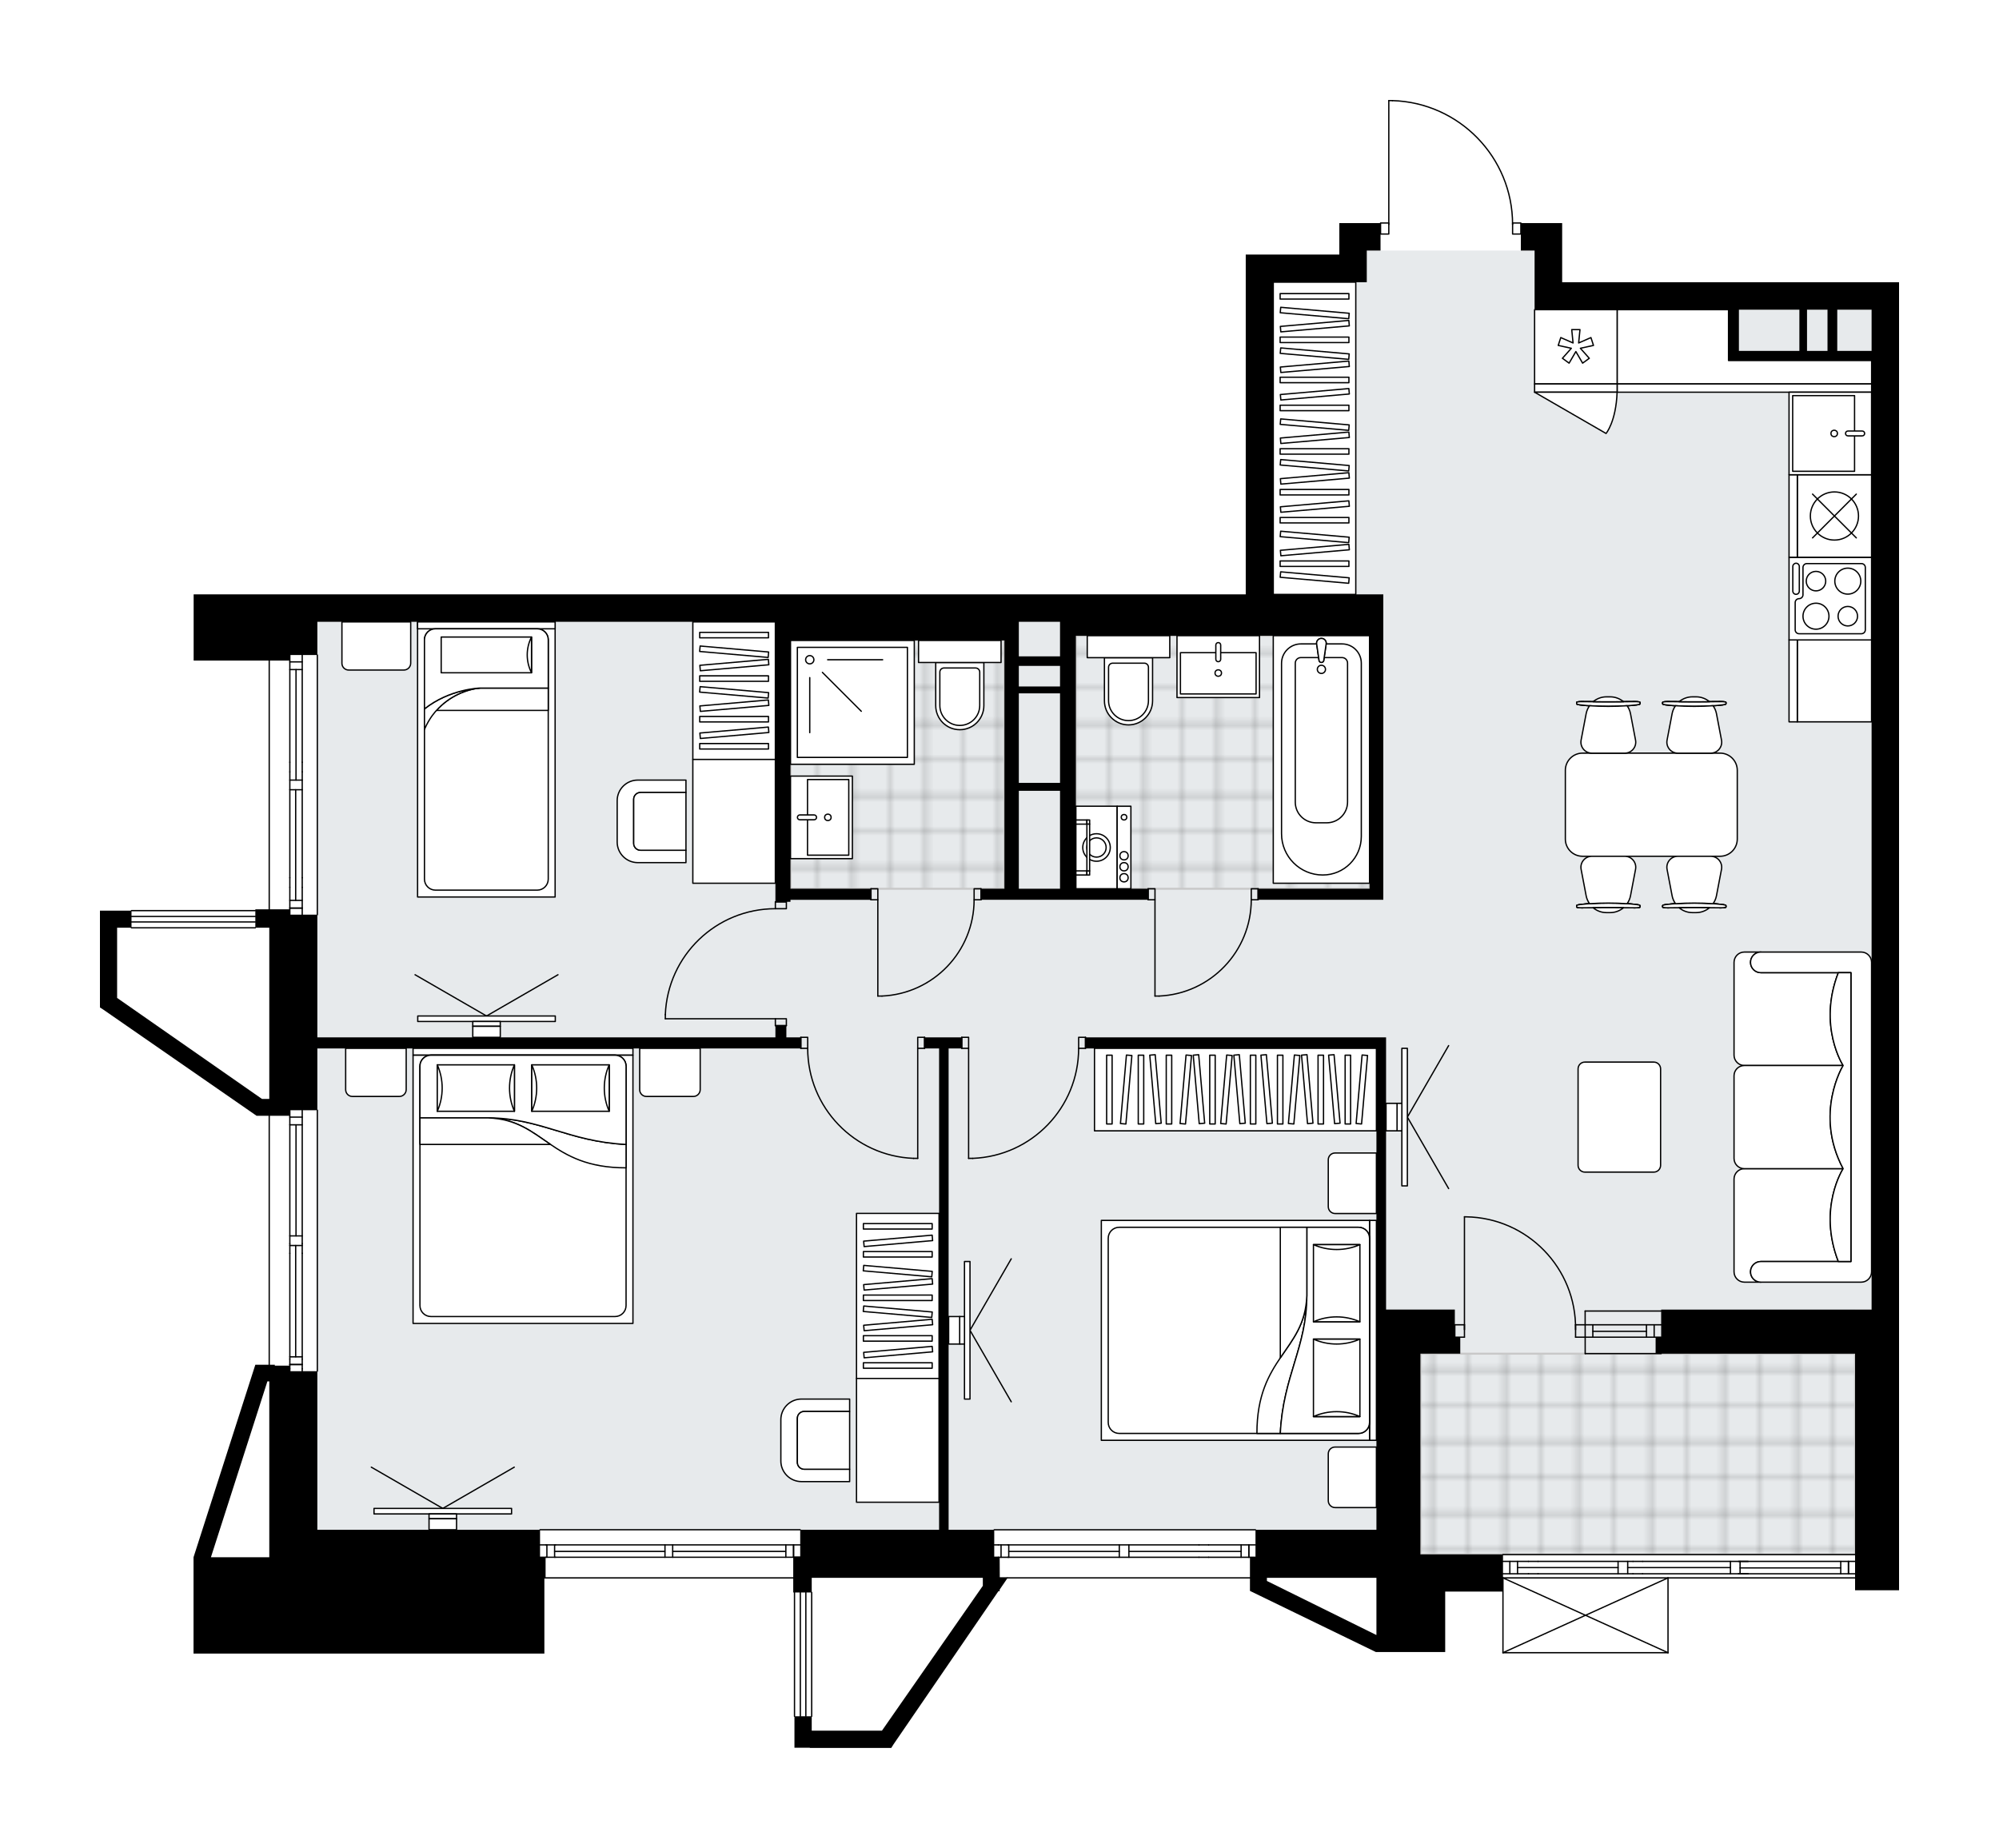<svg xmlns="http://www.w3.org/2000/svg" xmlns:xlink="http://www.w3.org/1999/xlink" height="1848.72px" id="Layer_1" style="enable-background:new 0 0 2000 1848.72;" version="1.1" viewBox="0 0 2000 1848.72" width="2000px" x="0px" y="0px" xml:space="preserve">
<style type="text/css">
	.st0{fill:none;}
	.st1{opacity:0.25;fill:none;stroke:#010101;stroke-width:0.4;stroke-miterlimit:10;}
	.st2{fill:#FFFFFF;}
	.st3{fill:#E7EAEC;}
	.st4{fill:url(#SVGID_1_);stroke:#C8C8C8;stroke-width:2;stroke-linecap:round;stroke-linejoin:round;stroke-miterlimit:10;}
	
		.st5{fill:url(#SVGID_00000047780907022612998910000003101948091966391983_);stroke:#C8C8C8;stroke-width:2;stroke-linecap:round;stroke-linejoin:round;stroke-miterlimit:10;}
	
		.st6{fill:url(#SVGID_00000031172284235568194790000004445604889214311844_);stroke:#C8C8C8;stroke-width:2;stroke-linecap:round;stroke-linejoin:round;stroke-miterlimit:10;}
	.st7{fill:none;stroke:#000000;stroke-width:1.3;stroke-linecap:round;stroke-linejoin:round;stroke-miterlimit:10;}
	.st8{fill:#FFFFFF;stroke:#000000;stroke-width:1.3;stroke-linecap:round;stroke-linejoin:round;stroke-miterlimit:10;}
	.st9{fill:none;stroke:#000000;stroke-width:1.3;stroke-linecap:round;stroke-linejoin:round;}
	.st10{fill:none;stroke:#000000;stroke-width:1.3;stroke-linecap:round;stroke-linejoin:round;stroke-dasharray:10.181,10.181;}
	.st11{fill:none;stroke:#000000;stroke-width:1.3;stroke-linecap:round;stroke-linejoin:round;stroke-dasharray:9.922,9.922;}
	.st12{fill:none;stroke:#000000;stroke-width:1.3;stroke-linecap:round;stroke-linejoin:round;stroke-dasharray:9.975,9.975;}
	.st13{font-family: 'Arial-BoldMT','Arial'; font-weight:bold;}
	.st14{font-size:72.125px;}
	.st15{font-size:61.029px;}
	.st16{font-family: 'ArialMT','Arial';}
	.st17{font-size:40px;}
</style>
<pattern height="14.57" id="New_Pattern_Swatch_2" patternUnits="userSpaceOnUse" style="overflow:visible;" viewBox="7.49 -22.06 14.57 14.57" width="14.57" x="1070.61" y="2047.97">
	<g>
		<rect class="st0" height="14.57" width="14.57" x="7.49" y="-22.06" />
		<g>
			<rect class="st1" height="7.29" width="7.29" x="14.77" y="-7.49" />
		</g>
		<g>
			<rect class="st1" height="7.29" width="7.29" x="0.2" y="-7.49" />
		</g>
		<g>
			<rect class="st1" height="7.29" width="7.29" x="22.06" y="-14.77" />
		</g>
		<g>
			<rect class="st1" height="7.29" width="7.29" x="7.49" y="-14.77" />
			<rect class="st1" height="7.29" width="7.29" x="14.77" y="-22.06" />
		</g>
		<g>
			<rect class="st1" height="7.29" width="7.29" x="0.2" y="-22.06" />
		</g>
		<g>
			<rect class="st1" height="7.29" width="7.29" x="22.06" y="-29.35" />
		</g>
		<g>
			<rect class="st1" height="7.29" width="7.29" x="7.49" y="-29.35" />
		</g>
	</g>
</pattern>
<path class="st2" d="M1900,282.35v27.48v154.02v154.24v83.99  v16.4v330.42v481.55v27.48v33.02h-43.99v-11.71c0,0-0.01,0-0.01,0h-186.5v74.18c0,0,0,0.01,0,0.01c0,0.04-0.01,0.07-0.02,0.11  c-0.01,0.05-0.01,0.1-0.03,0.15c0,0,0,0,0,0.01c0,0.01-0.01,0.01-0.01,0.01c-0.05,0.09-0.12,0.17-0.2,0.23  c-0.02,0.02-0.04,0.03-0.07,0.05c-0.09,0.05-0.19,0.09-0.31,0.09c0,0,0,0-0.01,0c0,0,0,0,0,0h-165.13c0,0,0,0,0,0c0,0,0,0-0.01,0  c-0.11,0-0.21-0.04-0.31-0.09c-0.02-0.01-0.04-0.03-0.07-0.05c-0.08-0.06-0.16-0.14-0.2-0.23c0-0.01-0.01-0.01-0.01-0.01  c0,0,0,0,0-0.01c-0.02-0.05-0.02-0.1-0.03-0.15c-0.01-0.04-0.02-0.07-0.02-0.11c0,0,0-0.01,0-0.01v-61.14h-57.14v60.5h-65.82h-2.99  h-0.55l-125.98-61.16v-12.38H1007.7l-7.53,11.05v1.55h-1.22l-105.04,153.35l-2.22,3.55h-10.86h-70.58v-0.22h-15.4v-30.83  c-0.33-0.03-0.6-0.3-0.6-0.64v-123.85c0-0.01,0-0.01,0-0.02h-0.62v-13.92H544.65v75.09H193.63v-75.79v-1.11v-11.52v-7.31v-0.66  l61.83-192.58h0.11h13.14v-249.09h-12.03L103.43,1010.1l-3.43-2.22v-0.22v-10.86v-70.47v-15.29h30.92c0-0.01-0.01-0.02-0.01-0.04  c0-0.36,0.29-0.65,0.65-0.65h123.85c0.02,0,0.03,0.01,0.05,0.01v-0.65h13.25V660.85h-74.97v-66.26h78.67h4.1h13.52h27.48h220.17  h238.12h235.57h7.98h41.22h81.22h104.6V254.65h27.59H1340v-31.47h27.48h13.11v-0.07c0-0.36,0.29-0.65,0.65-0.65h7.61V100.65  c0-0.36,0.29-0.65,0.65-0.65h3.61c0,0,0.01,0,0.01,0c0,0,0.01,0,0.01,0c32.56,0.96,62.99,14.37,85.68,37.74  c22.22,22.88,34.65,52.9,35.17,84.72h7.63c0.36,0,0.65,0.29,0.65,0.65v0.07h13.09h27.59v59.17H1900z" id="background" />
<g id="floor">
	<polygon class="st3" points="317.51,1530.41 1421.15,1530.41 1421.15,1555.19 1856,1555.19 1856,1310.23 1872.57,1310.23    1872.57,309.82 1535.43,309.82 1535.43,250.64 1367.54,250.64 1367.54,282.29 1273.96,282.29 1273.96,622.19 317.57,622.19    317.57,1177.39 317.51,1177.39  " />
	
		<pattern id="SVGID_1_" patternTransform="matrix(4.866 0 0 -4.788 34182.922 -46926.777)" xlink:href="#New_Pattern_Swatch_2">
	</pattern>
	<polygon class="st4" points="1076.12,635.95 1370.23,635.95 1370.23,889.16 1076.12,889.16 1076.12,799.16 1076.12,799.16  " />
	
		<pattern id="SVGID_00000091725959677950510450000014738062605082778500_" patternTransform="matrix(4.866 0 0 -4.788 34182.922 -46926.777)" xlink:href="#New_Pattern_Swatch_2">
	</pattern>
	
		<polygon points="   1004.87,889.16 1004.87,889.16 952.42,889.16 790.89,889.16 790.89,640.58 1004.87,640.58 1004.87,722.65 1004.87,722.65  " style="fill:url(#SVGID_00000091725959677950510450000014738062605082778500_);stroke:#C8C8C8;stroke-width:2;stroke-linecap:round;stroke-linejoin:round;stroke-miterlimit:10;" />
	
		<pattern id="SVGID_00000072245828607071127490000006336402630771475370_" patternTransform="matrix(-4.866 0 0 -4.788 -51676.965 -46926.777)" xlink:href="#New_Pattern_Swatch_2">
	</pattern>
	
		<polygon points="   1855.99,1354.27 1421.15,1354.27 1421.15,1555.19 1855.99,1555.19  " style="fill:url(#SVGID_00000072245828607071127490000006336402630771475370_);stroke:#C8C8C8;stroke-width:2;stroke-linecap:round;stroke-linejoin:round;stroke-miterlimit:10;" />
	<line class="st7" x1="1256.08" x2="994.68" y1="1578.57" y2="1578.57" />
	<line class="st7" x1="1249.44" x2="1249.44" y1="1557.95" y2="1545.56" />
	<line class="st7" x1="1001.56" x2="1001.56" y1="1557.95" y2="1545.56" />
	<line class="st7" x1="1129.47" x2="1241.73" y1="1552.1" y2="1552.1" />
	<line class="st7" x1="1009.27" x2="1119.84" y1="1552.1" y2="1552.1" />
	<line class="st7" x1="1009.27" x2="1009.27" y1="1545.56" y2="1557.95" />
	<line class="st7" x1="1249.44" x2="1249.44" y1="1557.95" y2="1545.56" />
	<line class="st7" x1="1241.73" x2="1241.73" y1="1545.56" y2="1557.95" />
	<line class="st7" x1="1119.84" x2="1119.84" y1="1557.95" y2="1545.56" />
	<line class="st7" x1="1199.59" x2="1209.23" y1="1545.56" y2="1545.56" />
	<line class="st7" x1="1129.47" x2="1129.47" y1="1545.56" y2="1557.95" />
	<line class="st7" x1="1209.23" x2="1199.59" y1="1557.95" y2="1557.95" />
	<line class="st7" x1="994.68" x2="1256.08" y1="1530.44" y2="1530.44" />
	<line class="st7" x1="998.81" x2="1008.45" y1="1545.56" y2="1545.56" />
	<line class="st7" x1="1008.45" x2="998.81" y1="1557.95" y2="1557.95" />
	<line class="st7" x1="998.81" x2="994.68" y1="1557.95" y2="1557.95" />
	<line class="st7" x1="1008.45" x2="1199.59" y1="1557.95" y2="1557.95" />
	<line class="st7" x1="1209.23" x2="1256.08" y1="1557.95" y2="1557.95" />
	<line class="st7" x1="998.81" x2="994.68" y1="1545.56" y2="1545.56" />
	<line class="st7" x1="1008.45" x2="1199.59" y1="1545.56" y2="1545.56" />
	<line class="st7" x1="1209.23" x2="1256.08" y1="1545.56" y2="1545.56" />
	<line class="st7" x1="446.65" x2="797.83" y1="1578.58" y2="1578.58" />
	<line class="st7" x1="540.29" x2="546.22" y1="1545.55" y2="1545.55" />
	<line class="st7" x1="555.85" x2="800.59" y1="1545.55" y2="1545.55" />
	<line class="st7" x1="793.95" x2="793.95" y1="1557.93" y2="1545.55" />
	<line class="st7" x1="547.17" x2="547.17" y1="1557.93" y2="1545.55" />
	<line class="st7" x1="540.29" x2="546.22" y1="1557.93" y2="1557.93" />
	<line class="st7" x1="555.85" x2="800.59" y1="1557.93" y2="1557.93" />
	<line class="st7" x1="554.88" x2="665.18" y1="1552.08" y2="1552.08" />
	<line class="st7" x1="554.88" x2="554.88" y1="1545.55" y2="1557.93" />
	<line class="st7" x1="793.95" x2="793.95" y1="1557.93" y2="1545.55" />
	<line class="st7" x1="786.25" x2="786.25" y1="1545.55" y2="1557.93" />
	<line class="st7" x1="673.02" x2="673.02" y1="1557.93" y2="1545.55" />
	<line class="st7" x1="665.31" x2="665.31" y1="1545.55" y2="1557.93" />
	<line class="st7" x1="546.22" x2="555.85" y1="1545.55" y2="1545.55" />
	<line class="st7" x1="555.85" x2="546.22" y1="1557.93" y2="1557.93" />
	<line class="st7" x1="540.29" x2="800.59" y1="1530.41" y2="1530.41" />
	<line class="st7" x1="1585.93" x2="1661.96" y1="1325.37" y2="1325.37" />
	<line class="st7" x1="1585.93" x2="1661.96" y1="1337.75" y2="1337.75" />
	<line class="st7" x1="1593.63" x2="1647.28" y1="1331.9" y2="1331.9" />
	<line class="st7" x1="1654.99" x2="1654.99" y1="1325.37" y2="1337.75" />
	<line class="st7" x1="1593.63" x2="1593.63" y1="1325.37" y2="1337.75" />
	<line class="st7" x1="1585.93" x2="1661.96" y1="1311.61" y2="1311.61" />
	<line class="st7" x1="1662.02" x2="1585.98" y1="1354.2" y2="1354.2" />
	<line class="st7" x1="1647.28" x2="1647.28" y1="1325.36" y2="1337.75" />
	<line class="st7" x1="1585.93" x2="1585.98" y1="1311.61" y2="1354.2" />
	<line class="st7" x1="1856" x2="1503.71" y1="1578.58" y2="1578.58" />
	<line class="st7" x1="1849.37" x2="1849.37" y1="1574.45" y2="1562.06" />
	<line class="st7" x1="1510.59" x2="1510.59" y1="1574.45" y2="1562.06" />
	<line class="st7" x1="1740.95" x2="1841.66" y1="1568.6" y2="1568.6" />
	<line class="st7" x1="1518.3" x2="1518.3" y1="1562.06" y2="1574.45" />
	<line class="st7" x1="1849.37" x2="1849.37" y1="1574.45" y2="1562.06" />
	<line class="st7" x1="1841.66" x2="1841.66" y1="1562.06" y2="1574.45" />
	<line class="st7" x1="1618.89" x2="1618.89" y1="1574.45" y2="1562.06" />
	<line class="st7" x1="1633.76" x2="1643.39" y1="1562.06" y2="1562.06" />
	<line class="st7" x1="1628.52" x2="1628.52" y1="1562.06" y2="1574.45" />
	<line class="st7" x1="1643.39" x2="1633.76" y1="1574.45" y2="1574.45" />
	<line class="st7" x1="1503.71" x2="1856" y1="1555.19" y2="1555.19" />
	<line class="st7" x1="1529.17" x2="1538.8" y1="1562.06" y2="1562.06" />
	<line class="st7" x1="1538.8" x2="1529.17" y1="1574.45" y2="1574.45" />
	<line class="st7" x1="1518.3" x2="1618.89" y1="1568.25" y2="1568.25" />
	<line class="st7" x1="1529.17" x2="1503.71" y1="1574.45" y2="1574.45" />
	<line class="st7" x1="1538.8" x2="1633.76" y1="1574.45" y2="1574.45" />
	<line class="st7" x1="1643.39" x2="1856" y1="1574.45" y2="1574.45" />
	<line class="st7" x1="1529.17" x2="1503.71" y1="1562.06" y2="1562.06" />
	<line class="st7" x1="1538.8" x2="1633.76" y1="1562.06" y2="1562.06" />
	<line class="st7" x1="1643.39" x2="1856" y1="1562.06" y2="1562.06" />
	<line class="st7" x1="1731.31" x2="1731.31" y1="1574.45" y2="1562.06" />
	<line class="st7" x1="1739.37" x2="1749" y1="1562.06" y2="1562.06" />
	<line class="st7" x1="1740.95" x2="1740.95" y1="1562.06" y2="1574.45" />
	<line class="st7" x1="1749" x2="1739.37" y1="1574.45" y2="1574.45" />
	<line class="st7" x1="1731.31" x2="1628.52" y1="1568.25" y2="1568.25" />
	<line class="st7" x1="269.36" x2="269.36" y1="915.11" y2="655.29" />
	<line class="st7" x1="289.98" x2="302.37" y1="908.48" y2="908.48" />
	<line class="st7" x1="289.98" x2="302.37" y1="662.17" y2="662.17" />
	<line class="st7" x1="295.83" x2="295.83" y1="790.08" y2="900.77" />
	<line class="st7" x1="302.37" x2="289.98" y1="669.87" y2="669.87" />
	<line class="st7" x1="289.98" x2="302.37" y1="908.48" y2="908.48" />
	<line class="st7" x1="302.37" x2="289.98" y1="900.77" y2="900.77" />
	<line class="st7" x1="289.98" x2="302.37" y1="780.44" y2="780.44" />
	<line class="st7" x1="302.37" x2="302.37" y1="878.14" y2="887.77" />
	<line class="st7" x1="302.37" x2="289.98" y1="790.08" y2="790.08" />
	<line class="st7" x1="289.98" x2="289.98" y1="887.77" y2="878.14" />
	<line class="st7" x1="317.49" x2="317.49" y1="655.29" y2="915.11" />
	<line class="st7" x1="302.37" x2="302.37" y1="762.54" y2="772.18" />
	<line class="st7" x1="289.98" x2="289.98" y1="772.18" y2="762.54" />
	<line class="st7" x1="296.17" x2="296.17" y1="669.87" y2="780.44" />
	<line class="st7" x1="289.98" x2="289.98" y1="762.54" y2="655.29" />
	<line class="st7" x1="289.98" x2="289.98" y1="772.18" y2="878.14" />
	<line class="st7" x1="289.98" x2="289.98" y1="887.77" y2="915.11" />
	<line class="st7" x1="302.37" x2="302.37" y1="762.54" y2="655.29" />
	<line class="st7" x1="302.37" x2="302.37" y1="772.18" y2="878.14" />
	<line class="st7" x1="302.37" x2="302.37" y1="887.77" y2="915.11" />
	<line class="st7" x1="269.36" x2="269.36" y1="1371.76" y2="1110.71" />
	<line class="st7" x1="289.98" x2="302.37" y1="1365.12" y2="1365.12" />
	<line class="st7" x1="289.98" x2="302.37" y1="1117.59" y2="1117.59" />
	<line class="st7" x1="295.83" x2="295.83" y1="1246.05" y2="1357.42" />
	<line class="st7" x1="302.37" x2="289.98" y1="1125.3" y2="1125.3" />
	<line class="st7" x1="289.98" x2="302.37" y1="1365.12" y2="1365.12" />
	<line class="st7" x1="302.37" x2="289.98" y1="1357.42" y2="1357.42" />
	<line class="st7" x1="289.98" x2="302.37" y1="1236.42" y2="1236.42" />
	<line class="st7" x1="302.37" x2="302.37" y1="1359.77" y2="1369.41" />
	<line class="st7" x1="302.37" x2="289.98" y1="1246.05" y2="1246.05" />
	<line class="st7" x1="289.98" x2="289.98" y1="1369.41" y2="1359.77" />
	<line class="st7" x1="317.49" x2="317.49" y1="1110.71" y2="1371.76" />
	<line class="st7" x1="302.37" x2="302.37" y1="1244.18" y2="1253.81" />
	<line class="st7" x1="289.98" x2="289.98" y1="1253.81" y2="1244.18" />
	<line class="st7" x1="296.17" x2="296.17" y1="1125.43" y2="1236.42" />
	<line class="st7" x1="289.98" x2="289.98" y1="1244.18" y2="1110.71" />
	<line class="st7" x1="289.98" x2="289.98" y1="1253.81" y2="1359.77" />
	<line class="st7" x1="289.98" x2="289.98" y1="1369.41" y2="1371.76" />
	<line class="st7" x1="302.37" x2="302.37" y1="1244.18" y2="1110.71" />
	<line class="st7" x1="302.37" x2="302.37" y1="1253.81" y2="1359.77" />
	<line class="st7" x1="302.37" x2="302.37" y1="1369.41" y2="1371.76" />
	<line class="st7" x1="794.9" x2="794.9" y1="1593.17" y2="1717.02" />
	<line class="st7" x1="800.74" x2="800.74" y1="1593.17" y2="1717.02" />
	<line class="st7" x1="806.25" x2="806.25" y1="1593.17" y2="1717.02" />
	<line class="st7" x1="812.09" x2="812.09" y1="1593.17" y2="1717.02" />
	<line class="st7" x1="255.41" x2="131.56" y1="911.01" y2="911.01" />
	<line class="st7" x1="255.41" x2="131.56" y1="916.85" y2="916.85" />
	<line class="st7" x1="255.41" x2="131.56" y1="922.36" y2="922.36" />
	<line class="st7" x1="255.41" x2="131.56" y1="928.2" y2="928.2" />
	<line class="st7" x1="673.16" x2="785.86" y1="1552.08" y2="1552.08" />
	<rect class="st7" height="11.01" width="8.26" x="1513.35" y="223.11" />
	<rect class="st7" height="11.01" width="8.26" x="1381.24" y="223.11" />
	<path class="st7" d="M1393.1,100.65c66.97,1.98,120.24,56.85,120.24,123.85" />
	<line class="st7" x1="1389.5" x2="1389.5" y1="224.5" y2="100.65" />
	<line class="st7" x1="1389.5" x2="1393.1" y1="100.65" y2="100.65" />
	<rect class="st7" height="11.01" width="6.88" x="962.22" y="1037.76" />
	<rect class="st7" height="11.01" width="6.88" x="1079.18" y="1037.76" />
	<line class="st7" x1="962.22" x2="962.22" y1="1048.77" y2="1037.76" />
	<line class="st7" x1="1086.06" x2="1086.06" y1="1048.77" y2="1037.76" />
	<line class="st7" x1="969.1" x2="969.1" y1="1048.77" y2="1158.86" />
	<line class="st7" x1="973.22" x2="969.1" y1="1158.86" y2="1158.86" />
	<path class="st7" d="M1079.18,1048.77c-0.03,59.19-46.81,107.8-105.96,110.09" />
	<rect class="st7" height="11.01" width="6.88" x="918.18" y="1037.76" />
	<rect class="st7" height="11.01" width="6.88" x="801.21" y="1037.76" />
	<line class="st7" x1="925.06" x2="925.06" y1="1048.77" y2="1037.76" />
	<line class="st7" x1="801.21" x2="801.21" y1="1048.77" y2="1037.76" />
	<line class="st7" x1="918.18" x2="918.18" y1="1048.77" y2="1158.86" />
	<line class="st7" x1="914.05" x2="918.18" y1="1158.86" y2="1158.86" />
	<path class="st7" d="M914.05,1158.86c-59.15-2.29-105.93-50.89-105.96-110.09" />
	<rect class="st7" height="6.88" width="11.01" x="775.75" y="1019.19" />
	<rect class="st7" height="6.88" width="11.01" x="775.75" y="902.22" />
	<line class="st7" x1="775.75" x2="786.76" y1="1026.07" y2="1026.07" />
	<line class="st7" x1="775.75" x2="786.76" y1="902.22" y2="902.22" />
	<line class="st7" x1="775.75" x2="665.67" y1="1019.19" y2="1019.19" />
	<line class="st7" x1="665.67" x2="665.67" y1="1015.06" y2="1019.19" />
	<path class="st7" d="M665.67,1015.06c2.29-59.15,50.89-105.93,110.09-105.96" />
	<rect class="st7" height="11.01" width="6.88" x="1251.89" y="889.15" />
	<rect class="st7" height="11.01" width="6.88" x="1148.68" y="889.15" />
	<line class="st7" x1="1258.77" x2="1258.77" y1="900.15" y2="889.15" />
	<line class="st7" x1="1148.68" x2="1148.68" y1="900.15" y2="889.15" />
	<line class="st7" x1="1155.56" x2="1155.56" y1="900.15" y2="996.48" />
	<path class="st7" d="M1159.69,996.48c51.55-2.29,92.16-44.73,92.2-96.33" />
	<line class="st7" x1="1155.56" x2="1159.69" y1="996.48" y2="996.48" />
	<rect class="st7" height="11.01" width="6.88" x="974.6" y="889.15" />
	<rect class="st7" height="11.01" width="6.88" x="871.39" y="889.15" />
	<line class="st7" x1="981.48" x2="981.48" y1="900.15" y2="889.15" />
	<line class="st7" x1="871.39" x2="871.39" y1="900.15" y2="889.15" />
	<line class="st7" x1="878.27" x2="878.27" y1="900.15" y2="996.48" />
	<path class="st7" d="M882.4,996.48c51.54-2.29,92.16-44.73,92.2-96.33" />
	<line class="st7" x1="878.27" x2="882.4" y1="996.48" y2="996.48" />
	<path class="st7" d="M1576.35,1330.2c0.92-61.4-48.11-111.92-109.52-112.84c-0.55-0.01-1.1-0.01-1.65-0.01" />
	<line class="st7" x1="1465.18" x2="1465.18" y1="1330.2" y2="1217.35" />
	<line class="st7" x1="1586" x2="1576.36" y1="1325.37" y2="1325.37" />
	<line class="st7" x1="1576.36" x2="1576.36" y1="1325.37" y2="1337.75" />
	<line class="st7" x1="1576.36" x2="1586" y1="1337.75" y2="1337.75" />
	<line class="st7" x1="1455.55" x2="1465.18" y1="1337.75" y2="1337.75" />
	<line class="st7" x1="1465.18" x2="1465.18" y1="1337.75" y2="1325.37" />
	<line class="st7" x1="1465.18" x2="1455.55" y1="1325.37" y2="1325.37" />
	<line class="st7" x1="1455.55" x2="1455.55" y1="1337.75" y2="1325.37" />
	<line class="st7" x1="1668.85" x2="1503.71" y1="1653.41" y2="1653.41" />
	<line class="st7" x1="1503.71" x2="1503.71" y1="1653.41" y2="1578.57" />
	<line class="st7" x1="1668.85" x2="1668.85" y1="1578.57" y2="1653.41" />
	<line class="st7" x1="1503.71" x2="1668.85" y1="1578.57" y2="1653.41" />
	<line class="st7" x1="1668.85" x2="1503.71" y1="1578.57" y2="1653.41" />
	<path d="M1562.94,223.18h-27.59h-13.74v27.48h13.74v59.17h27.59h165.76v41.22v2.88v6.65h143.82v103.27v154.24v83.99v16.4v330.42   v261.27h-210.53v27.7h-5.54v16.4h5.54h194.02v176.18v27.48v33.02H1900v-33.02v-27.48v-481.55V718.47v-16.4v-83.99V463.84V309.83   v-27.48h-337.06V223.18z M1838.17,309.83h34.35v41.22h-34.35V309.83z M1807.92,309.83h20.5v41.22h-20.5V309.83z M1739.78,309.83   h60.5v41.22h-60.5V309.83z" />
	<path d="M1421.11,1530.44v-176.18h34.46h5.43v-16.4h-5.43v-27.7h-34.46h-16.4h-17.95V1037.8h-9.64h-291.08v11.08h291.08v261.27   v220.28h-121v27.48h-5.54v20.61l0,0v13.07l125.98,61.16h0.55h2.99h65.82v-60.5h57.84v-13.74v-20.61v-2.88h-82.66V1530.44z    M1377.12,1635.7l-0.55-0.22l-109.03-53.85v-3.1h109.58V1635.7z" />
	<polygon points="1000.17,1578.52 1000.28,1578.52 1000.17,1557.91 994.74,1557.91 994.74,1530.44 949.09,1530.44 949.09,1048.88    962.16,1048.88 962.16,1037.8 925.04,1037.8 925.04,1048.88 939.56,1048.88 939.56,1530.44 800.61,1530.44 800.61,1557.25    793.63,1557.25 793.63,1593.15 812.13,1593.15 812.13,1578.52 983.32,1578.52 983.32,1586.5 882.38,1731.43 812.13,1731.43    812.13,1717.03 794.85,1717.03 794.85,1748.5 810.25,1748.5 810.25,1748.72 880.83,1748.72 891.69,1748.72 893.91,1745.17    998.95,1591.82 1000.17,1591.82 1000.17,1590.27 1008.48,1578.08 1000.17,1579.19  " />
	<path d="M255.57,1365.34h-0.11l-61.83,192.58v0.66v7.31v11.52v1.11v75.79h351.02v-75.79h1.22v-20.61h-5.54v-27.48H327.92h-10.42   v-158.67h-27.48v-5.54h-15.07v-0.89H255.57z M269.42,1530.44v27.48h-58.39l56.51-175.96h1.88V1530.44z" />
	<polygon points="256.68,1116.25 285.6,1116.25 290.03,1116.25 290.03,1110.71 317.51,1110.71 317.51,1048.88 801.27,1048.88    801.27,1037.8 786.76,1037.8 786.76,1026.06 775.79,1026.06 775.79,1037.8 317.51,1037.8 317.51,915.03 290.03,915.03    290.03,909.72 290.03,909.72 290.03,909.72 269.42,909.72 269.42,909.72 255.46,909.72 255.46,928.11 269.42,928.11    269.42,1099.41 262.11,1099.41 117.17,998.36 117.17,928.11 131.58,928.11 131.58,911.05 100,911.05 100,926.34 100,996.81    100,1007.67 100,1007.89 103.43,1010.1  " />
	<path d="M290.03,660.85v-5.54h27.48v-33.24h220.17h238.12v13.96v4.65v261.5h15.07v-1.99h80.55v-11.08h-80.55V640.68h214.07v248.42   h-23.49v11.08h167.31v-11.08h-72.35v-97.95v-7.98V636.03h293.85v253.07h-111.47v11.08h111.47h4.1h9.64V636.03v-41.44h-110.03   V282.35H1340h27.48v-31.69h13.74v-27.48h-13.74H1340v31.47h-66.04h-27.59v339.94h-104.6h-81.22h-41.22h-7.98H775.79H537.67H317.51   h-27.48h-13.52h-4.1h-78.67v66.26h82.77H290.03z M1019.34,640.68v-4.88v-13.74h41.22v13.74v0.22v20.61h-41.22V640.68z    M1019.34,666.17h41.22v20.61h-41.22V666.17z M1019.34,693.65h41.22v89.53h-41.22V693.65z M1019.34,791.16h41.22v97.95h-41.22   V791.16z" />
</g>
<g id="mebel">
	
		<rect class="st8" height="74.31" transform="matrix(-1.802338e-10 1 -1 -1.802338e-10 2516.467 -1154.233)" width="82.09" x="1794.3" y="643.96" />
	
		<rect class="st8" height="8.26" transform="matrix(-1.802338e-10 1 -1 -1.802338e-10 2475.184 -1112.95)" width="82.09" x="1753.02" y="676.99" />
	<polygon class="st8" points="1617.93,384.11 1872.57,384.11 1872.57,360.66 1729.39,360.66 1729.39,309.8 1617.93,309.8  " />
	<rect class="st8" height="8.26" width="254.64" x="1617.93" y="384.11" />
	<path class="st8" d="M1129.07,725.2L1129.07,725.2c13.3,0,24.08-10.78,24.08-24.08v-43.17h-48.16v43.17   C1104.98,714.42,1115.77,725.2,1129.07,725.2z" />
	
		<rect class="st8" height="22.02" transform="matrix(-1 3.850952e-11 -3.850952e-11 -1 2258.134 1293.893)" width="82.57" x="1087.78" y="635.94" />
	<path class="st8" d="M1129.07,720.93L1129.07,720.93c11.02,0,19.95-8.93,19.95-19.95v-33.39c0-2.28-1.85-4.13-4.13-4.13h-31.65   c-2.28,0-4.13,1.85-4.13,4.13v33.39C1109.11,712,1118.05,720.93,1129.07,720.93z" />
	<path class="st8" d="M960.27,730.02L960.27,730.02c13.3,0,24.08-10.78,24.08-24.08v-43.17h-48.16v43.17   C936.19,719.24,946.97,730.02,960.27,730.02z" />
	
		<rect class="st8" height="22.02" transform="matrix(-1 5.111099e-11 -5.111099e-11 -1 1920.549 1303.533)" width="82.57" x="918.99" y="640.76" />
	<path class="st8" d="M960.27,725.75L960.27,725.75c11.02,0,19.95-8.93,19.95-19.95v-33.39c0-2.28-1.85-4.13-4.13-4.13h-31.65   c-2.28,0-4.13,1.85-4.13,4.13v33.39C940.32,716.82,949.25,725.75,960.27,725.75z" />
	
		<rect class="st8" height="123.85" transform="matrix(-1 4.263644e-11 -4.263644e-11 -1 1705.639 1405.365)" width="123.85" x="790.89" y="640.76" />
	
		<rect class="st8" height="110.09" transform="matrix(-1 4.804855e-11 -4.804855e-11 -1 1705.639 1405.365)" width="110.09" x="797.78" y="647.64" />
	<path class="st8" d="M806.03,660.02c0,2.28,1.85,4.13,4.13,4.13c2.28,0,4.13-1.85,4.13-4.13c0-2.28-1.85-4.13-4.13-4.13   C807.88,655.89,806.03,657.74,806.03,660.02z" />
	<line class="st8" x1="828.05" x2="883.09" y1="660.02" y2="660.02" />
	<line class="st8" x1="822.81" x2="861.73" y1="672.67" y2="711.59" />
	<line class="st8" x1="810.16" x2="810.16" y1="677.91" y2="732.96" />
	
		<rect class="st8" height="247.7" transform="matrix(-1 4.370536e-11 -4.370536e-11 -1 2644.135 1519.574)" width="96.33" x="1273.9" y="635.94" />
	<g id="ARC_00000053507322187343588750000005882022303407742106_">
		<path class="st8" d="M1326.82,644.19c0.07-0.46,0.07-0.93,0-1.39c-0.38-2.62-2.82-4.44-5.45-4.06s-4.44,2.82-4.06,5.45l2.45,16.8    c0.23,0.78,0.84,1.38,1.62,1.62c1.27,0.38,2.61-0.34,2.99-1.62L1326.82,644.19z" />
	</g>
	<path class="st8" d="M1301.57,644.19h15.75l2.45,16.8c0.23,0.78,0.84,1.38,1.62,1.62c1.27,0.38,2.61-0.34,2.99-1.62l2.45-16.8   h15.89c10.64,0,19.27,8.63,19.27,19.27v173.36c0,21.3-17.26,38.56-38.56,38.56c-22.78,0-41.25-18.47-41.25-41.25V663.6   C1282.16,652.88,1290.85,644.19,1301.57,644.19z" />
	<path class="st8" d="M1301.52,657.86h17.79l0.46,3.13c0.23,0.78,0.84,1.38,1.62,1.62c1.27,0.38,2.61-0.34,2.99-1.62l0.46-3.13   h17.88c3.04,0,5.5,2.46,5.5,5.5v139.02c0,11.47-9.3,20.77-20.77,20.77h-10.88c-11.4,0-20.64-9.24-20.64-20.64V663.46   C1295.92,660.36,1298.43,657.86,1301.52,657.86z" />
	<g id="ARC_00000183222689192758293580000002005055376869529510_">
		<path class="st8" d="M1326.82,644.19c0.07-0.46,0.07-0.93,0-1.39c-0.38-2.62-2.82-4.44-5.45-4.06s-4.44,2.82-4.06,5.45l2.45,16.8    c0.23,0.78,0.84,1.38,1.62,1.62c1.27,0.38,2.61-0.34,2.99-1.62L1326.82,644.19z" />
	</g>
	<path class="st8" d="M1317.98,669.65c0,2.26,1.83,4.09,4.08,4.09c2.26,0,4.09-1.83,4.09-4.09c0-2.26-1.83-4.09-4.09-4.09   C1319.81,665.57,1317.98,667.4,1317.98,669.65z" />
	
		<rect class="st8" height="61.92" transform="matrix(-1 5.122868e-11 -5.122868e-11 -1 2437.718 1333.8)" width="82.57" x="1177.57" y="635.94" />
	
		<rect class="st8" height="41.28" transform="matrix(-1 5.615407e-11 -5.615407e-11 -1 2437.746 1347.196)" width="75.69" x="1181.03" y="652.96" />
	<path class="st8" d="M1218.87,662L1218.87,662c1.34,0,2.43-1.09,2.43-2.43V645.3c0-1.34-1.09-2.43-2.43-2.43l0,0   c-1.34,0-2.43,1.09-2.43,2.43v14.27C1216.44,660.91,1217.53,662,1218.87,662z" />
	<circle class="st8" cx="1218.87" cy="673.33" r="3.23" />
	
		<rect class="st8" height="61.92" transform="matrix(4.479598e-11 1 -1 4.479598e-11 1639.573 -4.133)" width="82.57" x="780.57" y="786.76" />
	
		<rect class="st8" height="41.28" transform="matrix(4.884785e-11 1 -1 4.884785e-11 1646.257 -10.845)" width="75.69" x="790.71" y="797.06" />
	<path class="st8" d="M816.95,817.71L816.95,817.71c0-1.34-1.09-2.43-2.43-2.43h-14.27c-1.34,0-2.43,1.09-2.43,2.43l0,0   c0,1.34,1.09,2.43,2.43,2.43h14.27C815.86,820.14,816.95,819.05,816.95,817.71z" />
	<circle class="st8" cx="828.29" cy="817.71" r="3.23" />
	
		<rect class="st8" height="82.57" transform="matrix(-4.481056e-11 1 -1 -4.481056e-11 2430.142 -1232.301)" width="82.57" x="1789.94" y="557.64" />
	<path class="st8" d="M1862.37,563.83h-54.59c-2.15,0-3.9,1.75-3.9,3.9v27.29c0,2.15-1.75,3.9-3.9,3.9l0,0c-2.15,0-3.9,1.75-3.9,3.9   v27.29c0,2.15,1.75,3.9,3.9,3.9h62.38c2.15,0,3.9-1.75,3.9-3.9v-62.38C1866.27,565.58,1864.53,563.83,1862.37,563.83z" />
	<path class="st8" d="M1793.71,591.33v-24.6c0-1.79,1.45-3.25,3.25-3.25l0,0c1.79,0,3.25,1.45,3.25,3.25v24.6   c0,1.79-1.45,3.25-3.25,3.25l0,0C1795.16,594.58,1793.71,593.13,1793.71,591.33z" />
	<circle class="st8" cx="1848.73" cy="581.38" r="13" />
	<circle class="st8" cx="1816.89" cy="616.47" r="13" />
	<circle class="st8" cx="1816.89" cy="581.38" r="9.75" />
	<circle class="st8" cx="1848.73" cy="616.47" r="9.75" />
	
		<rect class="st8" height="74.31" transform="matrix(-3.820163e-11 1 -1 -3.820163e-11 2351.57 -1319.13)" width="82.57" x="1794.07" y="479.07" />
	
		<rect class="st8" height="8.26" transform="matrix(-3.820163e-11 1 -1 -3.820163e-11 2310.287 -1277.847)" width="82.57" x="1752.78" y="512.09" />
	<circle class="st8" cx="1835.35" cy="516.22" r="24.08" />
	<line class="st8" x1="1857.24" x2="1813.46" y1="538.11" y2="494.33" />
	<line class="st8" x1="1813.46" x2="1857.24" y1="538.11" y2="494.33" />
	
		<rect class="st8" height="74.31" transform="matrix(-1 -6.731105e-07 6.731105e-07 -1 3153.292 693.92)" width="82.57" x="1535.36" y="309.8" />
	
		<rect class="st8" height="8.26" transform="matrix(-1 -6.731105e-07 6.731105e-07 -1 3153.292 776.486)" width="82.57" x="1535.36" y="384.11" />
	<polygon class="st8" points="1579.44,343.12 1580.77,329.76 1572.52,329.76 1573.85,343.12 1561.56,337.72 1559.01,345.57    1572.13,348.43 1563.2,358.45 1569.88,363.3 1576.65,351.71 1583.42,363.3 1590.1,358.45 1581.16,348.43 1594.28,345.57    1591.73,337.72  " />
	<path class="st8" d="M1535.36,392.37l71.5,41.28c0,0,9.96-11.62,11.06-41.28L1535.36,392.37z" />
	
		<rect class="st8" height="82.57" transform="matrix(-4.478569e-11 1 -1 -4.478569e-11 2264.873 -1397.57)" width="82.57" x="1789.94" y="392.37" />
	
		<rect class="st8" height="61.92" transform="matrix(-4.169838e-11 1 -1 -4.169838e-11 2258.161 -1390.887)" width="75.69" x="1786.68" y="402.67" />
	<path class="st8" d="M1846.45,433.64L1846.45,433.64c0-1.34,1.09-2.43,2.43-2.43h14.27c1.34,0,2.43,1.09,2.43,2.43l0,0   c0,1.34-1.09,2.43-2.43,2.43h-14.27C1847.53,436.07,1846.45,434.98,1846.45,433.64z" />
	<circle class="st8" cx="1835.11" cy="433.64" r="3.23" />
	
		<rect class="st8" height="165.13" transform="matrix(-1 -1.791644e-10 1.791644e-10 -1 1796.445 2592.936)" width="82.57" x="856.94" y="1213.9" />
	<g>
		
			<rect class="st8" height="5.47" transform="matrix(-1 -1.844233e-10 1.844233e-10 -1 1796.445 2732.182)" width="68.81" x="863.82" y="1363.36" />
		
			<rect class="st8" height="5.47" transform="matrix(-1 -1.688784e-10 1.688784e-10 -1 1796.445 2677.995)" width="68.81" x="863.82" y="1336.26" />
		
			<rect class="st8" height="5.47" transform="matrix(-1 -1.843305e-10 1.843305e-10 -1 1796.445 2596.714)" width="68.81" x="863.82" y="1295.62" />
		
			<rect class="st8" height="5.47" transform="matrix(-0.996 -0.087 0.087 -0.996 1678.688 2697.101)" width="68.81" x="863.82" y="1309.17" />
		
			<rect class="st8" height="5.47" transform="matrix(-0.996 0.087 -0.087 -0.996 1910.909 2621.657)" width="68.81" x="863.82" y="1349.81" />
		
			<rect class="st8" height="5.47" transform="matrix(-0.996 0.087 -0.087 -0.996 1908.548 2567.572)" width="68.81" x="863.82" y="1322.72" />
		
			<rect class="st8" height="5.47" transform="matrix(-0.996 -0.087 0.087 -0.996 1682.229 2615.974)" width="68.81" x="863.82" y="1268.53" />
		
			<rect class="st8" height="5.47" transform="matrix(-0.996 0.087 -0.087 -0.996 1905.006 2486.446)" width="68.81" x="863.82" y="1282.08" />
		
			<rect class="st8" height="5.47" transform="matrix(-1 -1.843176e-10 1.843176e-10 -1 1796.445 2509.702)" width="68.81" x="863.82" y="1252.12" />
		
			<rect class="st8" height="5.47" transform="matrix(-1 -1.688255e-10 1.688255e-10 -1 1796.445 2453.69)" width="68.81" x="863.82" y="1224.11" />
		
			<rect class="st8" height="5.47" transform="matrix(-0.996 0.087 -0.087 -0.996 1901.214 2399.6)" width="68.81" x="863.82" y="1238.57" />
	</g>
	
		<rect class="st8" height="137.61" transform="matrix(-1 -1.919643e-10 1.919643e-10 -1 1468.932 1381.964)" width="82.57" x="693.18" y="622.18" />
	<g>
		
			<rect class="st8" height="5.47" transform="matrix(-1 -1.693145e-10 1.693145e-10 -1 1468.932 1493.204)" width="68.81" x="700.06" y="743.87" />
		
			<rect class="st8" height="5.47" transform="matrix(-1 -1.842909e-10 1.842909e-10 -1 1468.932 1439.017)" width="68.81" x="700.06" y="716.77" />
		
			<rect class="st8" height="5.47" transform="matrix(-1 -1.842909e-10 1.842909e-10 -1 1468.932 1357.736)" width="68.81" x="700.06" y="676.13" />
		
			<rect class="st8" height="5.47" transform="matrix(-0.996 -0.087 0.087 -0.996 1405.79 1446.207)" width="68.81" x="700.06" y="689.68" />
		
			<rect class="st8" height="5.47" transform="matrix(-0.996 0.087 -0.087 -0.996 1530.028 1399.308)" width="68.81" x="700.06" y="730.32" />
		
			<rect class="st8" height="5.47" transform="matrix(-0.996 0.087 -0.087 -0.996 1527.666 1345.224)" width="68.81" x="700.06" y="703.23" />
		
			<rect class="st8" height="5.47" transform="matrix(-0.996 -0.087 0.087 -0.996 1409.332 1365.081)" width="68.81" x="700.06" y="649.04" />
		
			<rect class="st8" height="5.47" transform="matrix(-0.996 0.087 -0.087 -0.996 1524.124 1264.097)" width="68.81" x="700.06" y="662.59" />
		
			<rect class="st8" height="5.47" transform="matrix(-1 -1.844233e-10 1.844233e-10 -1 1468.932 1270.724)" width="68.81" x="700.06" y="632.63" />
	</g>
	<g>
		<g>
			<g id="LINE_00000133504555891554726500000013925552555079669905_">
				<line class="st8" x1="970.47" x2="1011.75" y1="1330.87" y2="1402.38" />
			</g>
			<g id="LINE_00000147180050482404636040000012867886641139260289_">
				<line class="st8" x1="970.47" x2="1011.75" y1="1330.87" y2="1259.37" />
			</g>
		</g>
		
			<rect class="st8" height="137.61" transform="matrix(-1 -1.224647e-16 1.224647e-16 -1 1935.432 2661.741)" width="5.5" x="964.96" y="1262.07" />
		<rect class="st8" height="27.52" width="4.82" x="960.15" y="1317.11" />
		
			<rect class="st8" height="27.52" transform="matrix(-1 2.889869e-10 -2.889869e-10 -1 1909.286 2661.741)" width="11.01" x="949.14" y="1317.11" />
	</g>
	<g>
		<g>
			<path class="st8" d="M850.06,1469.86h-45.41c-3.8,0-6.88-3.08-6.88-6.88v-44.04c0-3.8,3.08-6.88,6.88-6.88h45.41v-12.39h-48.18     c-11.39,0-20.63,9.23-20.63,20.63v41.31c0,11.39,9.23,20.63,20.63,20.63h48.18V1469.86z" />
		</g>
		<path class="st8" d="M797.77,1418.94v44.04c0,3.8,3.08,6.88,6.88,6.88h45.41v-57.8h-45.41    C800.85,1412.06,797.77,1415.14,797.77,1418.94z" />
	</g>
	
		<rect class="st8" height="82.57" transform="matrix(-4.269581e-11 1 -1 -4.269581e-11 2339.182 542.736)" width="123.85" x="836.3" y="1399.68" />
	<g>
		<g>
			<path class="st8" d="M686.3,850.61h-45.41c-3.8,0-6.88-3.08-6.88-6.88v-44.04c0-3.8,3.08-6.88,6.88-6.88h45.41v-12.38h-48.18     c-11.39,0-20.63,9.23-20.63,20.63v41.31c0,11.39,9.23,20.63,20.63,20.63h48.18V850.61z" />
		</g>
		<path class="st8" d="M634.01,799.69v44.04c0,3.8,3.08,6.88,6.88,6.88h45.41v-57.8h-45.41    C637.09,792.81,634.01,795.89,634.01,799.69z" />
	</g>
	
		<rect class="st8" height="82.57" transform="matrix(-4.269581e-11 1 -1 -4.269581e-11 1556.178 87.246)" width="123.85" x="672.54" y="780.43" />
	<g>
		<g id="LINE_00000021816708871136367380000012596522871647681933_">
			<line class="st8" x1="443.01" x2="371.51" y1="1509.08" y2="1467.8" />
		</g>
		<g id="LINE_00000004532373294828952890000016987810697662433447_">
			<line class="st8" x1="443.01" x2="514.52" y1="1509.08" y2="1467.8" />
		</g>
	</g>
	
		<rect class="st8" height="137.61" transform="matrix(-1.836970e-16 1 -1 -1.836970e-16 1954.843 1068.819)" width="5.5" x="440.26" y="1443.03" />
	
		<rect class="st8" height="27.52" transform="matrix(1.083907e-10 -1 1 1.083907e-10 -1073.98 1960.003)" width="4.82" x="440.6" y="1503.23" />
	
		<rect class="st8" height="27.52" transform="matrix(-1.836970e-16 1 -1 -1.836970e-16 1967.916 1081.892)" width="11.01" x="437.51" y="1511.14" />
	<g>
		<g id="LINE_00000145058574702592352640000012907511276207998615_">
			<line class="st8" x1="486.77" x2="415.26" y1="1016.43" y2="975.15" />
		</g>
		<g id="LINE_00000002346526561514949550000009259604439736293034_">
			<line class="st8" x1="486.77" x2="558.27" y1="1016.43" y2="975.15" />
		</g>
	</g>
	
		<rect class="st8" height="137.61" transform="matrix(-9.897257e-11 1 -1 -9.897257e-11 1505.95 532.415)" width="5.5" x="484.02" y="950.38" />
	
		<rect class="st8" height="27.52" transform="matrix(1.133005e-10 -1 1 1.133005e-10 -537.576 1511.111)" width="4.82" x="484.36" y="1010.58" />
	
		<rect class="st8" height="27.52" transform="matrix(-4.717312e-11 1 -1 -4.717312e-11 1519.023 545.489)" width="11.01" x="481.26" y="1018.49" />
	<g>
		<g id="LINE_00000020357161961516058180000004786276985710224571_">
			<line class="st8" x1="1408.07" x2="1449.35" y1="1117.58" y2="1046.07" />
		</g>
		<g id="LINE_00000148662219948637410730000000031871667689581739_">
			<line class="st8" x1="1408.07" x2="1449.35" y1="1117.58" y2="1189.08" />
		</g>
	</g>
	
		<rect class="st8" height="137.61" transform="matrix(-1 -1.933193e-10 1.933193e-10 -1 2810.635 2235.156)" width="5.5" x="1402.57" y="1048.77" />
	<rect class="st8" height="27.52" width="4.82" x="1397.75" y="1103.82" />
	
		<rect class="st8" height="27.52" transform="matrix(-1 -1.934019e-10 1.934019e-10 -1 2784.488 2235.156)" width="11.01" x="1386.74" y="1103.82" />
	
		<rect class="st8" height="282.07" transform="matrix(-2.113511e-10 1 -1 -2.113511e-10 2326.126 -146.022)" width="82.57" x="1194.79" y="949.02" />
	<g>
		
			<rect class="st8" height="5.47" transform="matrix(-1.764262e-10 1 -1 -1.764262e-10 2438.597 -258.492)" width="68.81" x="1314.14" y="1087.32" />
		
			<rect class="st8" height="5.47" transform="matrix(-1.843576e-10 1 -1 -1.843576e-10 2411.503 -231.399)" width="68.81" x="1287.05" y="1087.32" />
		
			<rect class="st8" height="5.47" transform="matrix(-1.767699e-10 1 -1 -1.767699e-10 2370.863 -190.758)" width="68.81" x="1246.41" y="1087.32" />
		
			<rect class="st8" height="5.47" transform="matrix(-1.688784e-10 1 -1 -1.688784e-10 2343.769 -163.665)" width="68.81" x="1219.31" y="1087.32" />
		
			<rect class="st8" height="5.47" transform="matrix(-1.764395e-10 1 -1 -1.764395e-10 2303.129 -123.024)" width="68.81" x="1178.67" y="1087.32" />
		
			<rect class="st8" height="5.47" transform="matrix(-0.087 0.996 -0.996 -0.087 2566.71 -171.852)" width="68.81" x="1327.69" y="1087.32" />
		
			<rect class="st8" height="5.47" transform="matrix(-0.087 0.996 -0.996 -0.087 2493.072 -104.375)" width="68.81" x="1259.95" y="1087.32" />
		
			<rect class="st8" height="5.47" transform="matrix(-0.087 0.996 -0.996 -0.087 2419.435 -36.899)" width="68.81" x="1192.22" y="1087.32" />
		
			<rect class="st8" height="5.47" transform="matrix(0.087 0.996 -0.996 0.087 2304.55 -334.87)" width="68.81" x="1300.6" y="1087.32" />
		
			<rect class="st8" height="5.47" transform="matrix(0.087 0.996 -0.996 0.087 2279.817 -307.879)" width="68.81" x="1273.5" y="1087.32" />
		
			<rect class="st8" height="5.47" transform="matrix(0.087 0.996 -0.996 0.087 2242.719 -267.393)" width="68.81" x="1232.86" y="1087.32" />
		
			<rect class="st8" height="5.47" transform="matrix(0.087 0.996 -0.996 0.087 2217.986 -240.403)" width="68.81" x="1205.77" y="1087.32" />
		
			<rect class="st8" height="5.47" transform="matrix(-0.087 0.996 -0.996 -0.087 2375.252 3.587)" width="68.81" x="1151.58" y="1087.32" />
		
			<rect class="st8" height="5.47" transform="matrix(0.087 0.996 -0.996 0.087 2180.888 -199.917)" width="68.81" x="1165.13" y="1087.32" />
		
			<rect class="st8" height="5.47" transform="matrix(-1.767956e-10 1 -1 -1.767956e-10 2259.623 -79.518)" width="68.81" x="1135.17" y="1087.32" />
		
			<rect class="st8" height="5.47" transform="matrix(-1.688651e-10 1 -1 -1.688651e-10 2231.617 -51.512)" width="68.81" x="1107.16" y="1087.32" />
		
			<rect class="st8" height="5.47" transform="matrix(0.087 0.996 -0.996 0.087 2141.174 -156.577)" width="68.81" x="1121.62" y="1087.32" />
		
			<rect class="st8" height="5.47" transform="matrix(-0.087 0.996 -0.996 -0.087 2310.413 63.001)" width="68.81" x="1091.94" y="1087.32" />
		
			<rect class="st8" height="5.47" transform="matrix(-1.767566e-10 1 -1 -1.767566e-10 2199.982 -19.877)" width="68.81" x="1075.53" y="1087.32" />
	</g>
	
		<rect class="st8" height="312.37" transform="matrix(-1 -1.791315e-10 1.791315e-10 -1 2630.365 876.934)" width="82.57" x="1273.9" y="282.28" />
	<g>
		
			<rect class="st8" height="5.47" transform="matrix(-1 -1.844366e-10 1.844366e-10 -1 2630.365 1127.863)" width="68.81" x="1280.78" y="561.2" />
		
			<rect class="st8" height="5.47" transform="matrix(-0.996 -0.087 0.087 -0.996 2575.03 1267.385)" width="68.81" x="1280.78" y="574.74" />
		
			<rect class="st8" height="5.47" transform="matrix(-0.996 -0.087 0.087 -0.996 2578.572 1186.259)" width="68.81" x="1280.78" y="534.1" />
		
			<rect class="st8" height="5.47" transform="matrix(-0.996 0.087 -0.087 -0.996 2673.329 984.05)" width="68.81" x="1280.78" y="547.65" />
		
			<rect class="st8" height="5.47" transform="matrix(-1 -1.688784e-10 1.688784e-10 -1 2630.365 1040.852)" width="68.81" x="1280.78" y="517.69" />
		
			<rect class="st8" height="5.47" transform="matrix(-1 -1.688784e-10 1.688784e-10 -1 2630.365 984.839)" width="68.81" x="1280.78" y="489.69" />
		
			<rect class="st8" height="5.47" transform="matrix(-0.996 0.087 -0.087 -0.996 2669.538 897.203)" width="68.81" x="1280.78" y="504.15" />
		
			<rect class="st8" height="5.47" transform="matrix(-1 -1.842909e-10 1.842909e-10 -1 2630.365 903.25)" width="68.81" x="1280.78" y="448.89" />
		
			<rect class="st8" height="5.47" transform="matrix(-0.996 -0.087 0.087 -0.996 2584.818 1043.199)" width="68.81" x="1280.78" y="462.44" />
		
			<rect class="st8" height="5.47" transform="matrix(-0.996 0.087 -0.087 -0.996 2667.083 840.989)" width="68.81" x="1280.78" y="475.98" />
		
			<rect class="st8" height="5.47" transform="matrix(-0.996 -0.087 0.087 -0.996 2588.36 962.072)" width="68.81" x="1280.78" y="421.8" />
		
			<rect class="st8" height="5.47" transform="matrix(-0.996 0.087 -0.087 -0.996 2663.541 759.863)" width="68.81" x="1280.78" y="435.34" />
		
			<rect class="st8" height="5.47" transform="matrix(-1 -1.687460e-10 1.687460e-10 -1 2630.365 816.238)" width="68.81" x="1280.78" y="405.38" />
		
			<rect class="st8" height="5.47" transform="matrix(-1 -1.844366e-10 1.844366e-10 -1 2630.365 760.225)" width="68.81" x="1280.78" y="377.38" />
		
			<rect class="st8" height="5.47" transform="matrix(-0.996 0.087 -0.087 -0.996 2659.749 673.017)" width="68.81" x="1280.78" y="391.84" />
		
			<rect class="st8" height="5.47" transform="matrix(-1 -1.688784e-10 1.688784e-10 -1 2630.365 679.947)" width="68.81" x="1280.78" y="337.24" />
		
			<rect class="st8" height="5.47" transform="matrix(-0.996 -0.087 0.087 -0.996 2594.549 820.322)" width="68.81" x="1280.78" y="350.79" />
		
			<rect class="st8" height="5.47" transform="matrix(-0.996 0.087 -0.087 -0.996 2657.352 618.112)" width="68.81" x="1280.78" y="364.33" />
		
			<rect class="st8" height="5.47" transform="matrix(-0.996 -0.087 0.087 -0.996 2598.091 739.195)" width="68.81" x="1280.78" y="310.15" />
		
			<rect class="st8" height="5.47" transform="matrix(-0.996 0.087 -0.087 -0.996 2653.81 536.986)" width="68.81" x="1280.78" y="323.69" />
		
			<rect class="st8" height="5.47" transform="matrix(-1 -1.844233e-10 1.844233e-10 -1 2630.365 592.936)" width="68.81" x="1280.78" y="293.73" />
	</g>
	<path class="st8" d="M352.59,1096.93h46.92c3.8,0,6.88-3.08,6.88-6.88v-41.28h-60.55v41.41   C345.84,1093.91,348.86,1096.93,352.59,1096.93z" />
	<path class="st8" d="M646.76,1096.93h46.92c3.8,0,6.88-3.08,6.88-6.88v-41.28h-60.55v41.41   C640.01,1093.91,643.04,1096.93,646.76,1096.93z" />
	<g>
		<rect class="st8" height="6.88" width="219.99" x="413.27" y="1048.77" />
		<rect class="st8" height="268.34" width="219.99" x="413.27" y="1055.65" />
		<path class="st8" d="M431.16,1055.65h184.21c6.08,0,11.01,4.93,11.01,11.01v239.44c0,6.08-4.93,11.01-11.01,11.01H431.16    c-6.08,0-11.01-4.93-11.01-11.01v-239.44C420.15,1060.58,425.08,1055.65,431.16,1055.65z" />
		<path class="st8" d="M626.38,1144.93c-57.54-2.82-86.05-26.53-137.86-26.54c55.44,1.87,61.35,50.05,137.86,49.94L626.38,1144.93z" />
		<g>
			<path class="st8" d="M626.38,1144.93c-57.54-2.82-86.05-26.53-137.86-26.54l-68.37,0v-51.73c0-6.08,4.93-11.01,11.01-11.01     h184.21c6.08,0,11.01,4.93,11.01,11.01L626.38,1144.93L626.38,1144.93z" />
		</g>
		<rect class="st8" height="46.47" width="77.2" x="437.49" y="1065.3" />
		<path class="st8" d="M514.69,1111.77c-6.54-14.6-6.54-31.87,0-46.47V1111.77z" />
		<path class="st8" d="M437.49,1065.3c6.54,14.6,6.54,31.87,0,46.47L437.49,1065.3z" />
		<rect class="st8" height="46.47" width="77.5" x="532.03" y="1065.3" />
		<path class="st8" d="M609.52,1111.77c-6.56-14.6-6.56-31.87,0-46.47V1111.77z" />
		<path class="st8" d="M532.03,1065.3c6.56,14.6,6.56,31.87,0,46.47V1065.3z" />
		<g>
			<path class="st8" d="M488.52,1118.39h-68.37v26.54h130.63C532.27,1132.41,516.86,1119.34,488.52,1118.39z" />
		</g>
	</g>
	<path class="st8" d="M1328.94,1160.26v46.92c0,3.8,3.08,6.88,6.88,6.88h41.28v-60.55h-41.41   C1331.97,1153.51,1328.94,1156.53,1328.94,1160.26z" />
	<path class="st8" d="M1328.94,1454.43v46.92c0,3.8,3.08,6.88,6.88,6.88h41.28v-60.55h-41.41   C1331.97,1447.68,1328.94,1450.71,1328.94,1454.43z" />
	<g>
		
			<rect class="st8" height="6.88" transform="matrix(-1.320323e-10 1 -1 -1.320323e-10 2704.6 -42.734)" width="219.99" x="1263.67" y="1327.49" />
		
			<rect class="st8" height="268.34" transform="matrix(-1.320323e-10 1 -1 -1.320323e-10 2566.989 94.876)" width="219.99" x="1126.06" y="1196.76" />
		<path class="st8" d="M1370.23,1238.83v184.21c0,6.08-4.93,11.01-11.01,11.01h-239.44c-6.08,0-11.01-4.93-11.01-11.01v-184.21    c0-6.08,4.93-11.01,11.01-11.01h239.44C1365.3,1227.82,1370.23,1232.75,1370.23,1238.83z" />
		<path class="st8" d="M1280.95,1434.05c2.82-57.54,26.53-86.05,26.54-137.86c-1.87,55.44-50.05,61.35-49.94,137.86L1280.95,1434.05    z" />
		<g>
			<path class="st8" d="M1280.95,1434.05c2.82-57.54,26.53-86.05,26.54-137.86l0-68.37h51.73c6.08,0,11.01,4.93,11.01,11.01v184.21     c0,6.08-4.93,11.01-11.01,11.01L1280.95,1434.05L1280.95,1434.05z" />
		</g>
		
			<rect class="st8" height="46.47" transform="matrix(-1.369671e-10 1 -1 -1.369671e-10 2621.096 -53.581)" width="77.2" x="1298.74" y="1260.52" />
		<path class="st8" d="M1314.1,1322.36c14.6-6.54,31.87-6.54,46.47,0H1314.1z" />
		<path class="st8" d="M1360.57,1245.16c-14.6,6.54-31.87,6.54-46.47,0H1360.57z" />
		
			<rect class="st8" height="46.47" transform="matrix(-1.364652e-10 1 -1 -1.364652e-10 2715.783 41.106)" width="77.5" x="1298.59" y="1355.21" />
		<path class="st8" d="M1314.1,1417.19c14.6-6.56,31.87-6.56,46.47,0H1314.1z" />
		<path class="st8" d="M1360.57,1339.7c-14.6,6.56-31.87,6.56-46.47,0H1360.57z" />
		<g>
			<path class="st8" d="M1307.49,1296.18v-68.37h-26.54v130.63C1293.47,1339.94,1306.53,1324.53,1307.49,1296.18z" />
		</g>
	</g>
	<rect class="st8" height="275.22" width="137.61" x="417.79" y="622.18" />
	<path class="st8" d="M537.51,629.06H435.68c-6.08,0-11.01,4.93-11.01,11.01v239.44c0,6.08,4.93,11.01,11.01,11.01h101.83   c6.08,0,11.01-4.93,11.01-11.01V640.07C548.52,633.99,543.59,629.06,537.51,629.06z" />
	<rect class="st8" height="6.88" width="137.61" x="417.79" y="622.18" />
	<path class="st8" d="M436.72,710.72h111.8v-22.34h-68.47C467.15,689.54,449.67,696.2,436.72,710.72L436.72,710.72z" />
	<path class="st8" d="M424.67,709.2c25.39-20.09,55.38-20.83,55.38-20.83c-12.9,1.17-30.38,7.82-43.34,22.34   c0,0-6.98,7.04-12.05,19.02V709.2z" />
	<g>
		<path class="st8" d="M548.52,688.37h-68.47c0,0-30,0.74-55.38,20.83v-69.13c0-6.08,4.93-11.01,11.01-11.01h101.83    c6.08,0,11.01,4.93,11.01,11.01V688.37z" />
	</g>
	<path class="st8" d="M348.86,670.34h55.17c3.8,0,6.88-3.08,6.88-6.88v-41.28h-68.81v41.41   C342.11,667.32,345.13,670.34,348.86,670.34z" />
	<rect class="st8" height="35.75" width="90.37" x="441.41" y="637.3" />
	<path class="st8" d="M531.78,673.05c-5.72-11.23-5.72-24.52,0-35.75V673.05z" />
	<path class="st8" d="M1761.73,973.09L1761.73,973.09c-5.7,0-10.32-4.62-10.32-10.32v0c0-5.7,4.62-10.32,10.32-10.32l0,0h-16.47   c-5.72,0-10.36,4.64-10.36,10.36v92.8c0,5.7,4.67,10.37,10.37,10.37l98.8,0c0,0-25.58-39.43-4.81-92.88H1761.73z" />
	<path class="st8" d="M1761.73,1262.07L1761.73,1262.07c-5.7,0-10.32,4.62-10.32,10.32l0,0c0,5.7,4.62,10.32,10.32,10.32l0,0h-16.47   c-5.72,0-10.36-4.64-10.36-10.36v-92.8c0-5.7,4.67-10.37,10.37-10.37l98.8,0c0,0-25.58,39.43-4.81,92.88H1761.73z" />
	<path class="st8" d="M1862.18,1282.71h-100.46c-5.7,0-10.32-4.62-10.32-10.32l0,0c0-5.7,4.62-10.32,10.32-10.32h90.13V973.09   h-90.13c-5.7,0-10.32-4.62-10.32-10.32l0,0c0-5.7,4.62-10.32,10.32-10.32h100.46c5.7,0,10.32,4.62,10.32,10.32v309.62   C1872.5,1278.07,1867.86,1282.71,1862.18,1282.71z" />
	<path class="st8" d="M1844.07,1169.18h-98.9c-5.67,0-10.27-4.6-10.27-10.27v-82.66c0-5.67,4.6-10.27,10.27-10.27h98.9   C1844.07,1065.97,1814.67,1113.8,1844.07,1169.18z" />
	<g>
		<path class="st8" d="M1839.26,973.09c-20.77,53.46,4.81,92.88,4.81,92.88v0c0,0-29.4,47.83,0,103.21v0c0,0-25.58,39.43-4.81,92.88    h12.61V973.09L1839.26,973.09z" />
	</g>
	<path class="st8" d="M1720.94,856.63h-137.61c-9.5,0-17.2-7.7-17.2-17.2v-68.77c0-9.5,7.7-17.2,17.2-17.2h137.61   c9.5,0,17.2,7.7,17.2,17.2v68.77C1738.14,848.93,1730.44,856.63,1720.94,856.63z" />
	<g>
		<g id="LINE_00000071533531000269120060000009564639417502251659_">
			<path class="st8" d="M1637.74,705.12c-16.66,2.09-40.57,2.09-57.22,0c-1.92-0.24-3.04-0.6-3.04-0.99v-0.09v-1.36     c0-0.41,2.16-0.74,4.82-0.74c17.84,0.28,35.83,0.28,53.67,0c2.66,0,4.82,0.33,4.82,0.74v1.36v0.09     C1640.78,704.52,1639.66,704.88,1637.74,705.12z" />
		</g>
		<g id="LINE_00000065797476373752121620000018088149667900808588_">
			<path class="st8" d="M1637.74,705.12c-16.66,2.09-40.57,2.09-57.22,0c-1.92-0.24-3.04-0.6-3.04-0.99v-0.09v-1.36     c0-0.41,2.16-0.74,4.82-0.74c17.84,0.28,35.83,0.28,53.67,0c2.66,0,4.82,0.33,4.82,0.74v1.36v0.09     C1640.78,704.52,1639.66,704.88,1637.74,705.12z" />
		</g>
		<g id="LINE_00000070104564751477052320000010483843197557461132_">
			<path class="st8" d="M1637.74,705.12c-16.66,2.09-40.57,2.09-57.22,0c-1.92-0.24-3.04-0.6-3.04-0.99v-0.09v-1.36     c0-0.41,2.16-0.74,4.82-0.74c17.84,0.28,35.83,0.28,53.67,0c2.66,0,4.82,0.33,4.82,0.74v1.36v0.09     C1640.78,704.52,1639.66,704.88,1637.74,705.12z" />
		</g>
		<path class="st8" d="M1624.34,702.03c-3.62-3.06-8.28-4.89-13.31-4.89h-3.79c-5.03,0-9.69,1.83-13.31,4.89    C1604.06,702.12,1614.2,702.12,1624.34,702.03z" />
		<path class="st8" d="M1631.3,713.91c-0.56-2.92-1.77-5.56-3.39-7.88c-11.94,0.84-25.62,0.84-37.56,0    c-1.62,2.32-2.83,4.96-3.39,7.88l-5.06,26.52c-1.29,6.78,3.91,13.07,10.81,13.07h32.84c6.91,0,12.11-6.29,10.81-13.07    L1631.3,713.91z" />
	</g>
	<g>
		<g id="LINE_00000137820852820293146130000000784918378452234657_">
			<path class="st8" d="M1723.75,705.12c-16.66,2.09-40.57,2.09-57.22,0c-1.92-0.24-3.04-0.6-3.04-0.99v-0.09v-1.36     c0-0.41,2.16-0.74,4.82-0.74c17.84,0.28,35.83,0.28,53.67,0c2.66,0,4.82,0.33,4.82,0.74v1.36v0.09     C1726.79,704.52,1725.67,704.88,1723.75,705.12z" />
		</g>
		<g id="LINE_00000105403005383236211700000016581739397572462725_">
			<path class="st8" d="M1723.75,705.12c-16.66,2.09-40.57,2.09-57.22,0c-1.92-0.24-3.04-0.6-3.04-0.99v-0.09v-1.36     c0-0.41,2.16-0.74,4.82-0.74c17.84,0.28,35.83,0.28,53.67,0c2.66,0,4.82,0.33,4.82,0.74v1.36v0.09     C1726.79,704.52,1725.67,704.88,1723.75,705.12z" />
		</g>
		<g id="LINE_00000126290525974056413720000009036893789643616944_">
			<path class="st8" d="M1723.75,705.12c-16.66,2.09-40.57,2.09-57.22,0c-1.92-0.24-3.04-0.6-3.04-0.99v-0.09v-1.36     c0-0.41,2.16-0.74,4.82-0.74c17.84,0.28,35.83,0.28,53.67,0c2.66,0,4.82,0.33,4.82,0.74v1.36v0.09     C1726.79,704.52,1725.67,704.88,1723.75,705.12z" />
		</g>
		<path class="st8" d="M1710.35,702.03c-3.62-3.06-8.28-4.89-13.31-4.89h-3.79c-5.03,0-9.69,1.83-13.31,4.89    C1690.07,702.12,1700.21,702.12,1710.35,702.03z" />
		<path class="st8" d="M1717.31,713.91c-0.56-2.92-1.77-5.56-3.39-7.88c-11.94,0.84-25.62,0.84-37.57,0    c-1.62,2.32-2.83,4.96-3.39,7.88l-5.06,26.52c-1.29,6.78,3.91,13.07,10.81,13.07h32.84c6.91,0,12.11-6.29,10.81-13.07    L1717.31,713.91z" />
	</g>
	<g>
		<g id="LINE_00000103967922434718760270000013362158880278766766_">
			<path class="st8" d="M1666.53,905.01c16.66-2.09,40.57-2.09,57.22,0c1.92,0.24,3.04,0.6,3.04,0.99v0.09v1.36     c0,0.41-2.16,0.74-4.82,0.74c-17.84-0.28-35.83-0.28-53.67,0c-2.66,0-4.82-0.33-4.82-0.74v-1.36V906     C1663.49,905.62,1664.6,905.26,1666.53,905.01z" />
		</g>
		<g id="LINE_00000018954161677202054500000011517070903255368611_">
			<path class="st8" d="M1666.53,905.01c16.66-2.09,40.57-2.09,57.22,0c1.92,0.24,3.04,0.6,3.04,0.99v0.09v1.36     c0,0.41-2.16,0.74-4.82,0.74c-17.84-0.28-35.83-0.28-53.67,0c-2.66,0-4.82-0.33-4.82-0.74v-1.36V906     C1663.49,905.62,1664.6,905.26,1666.53,905.01z" />
		</g>
		<g id="LINE_00000157278795185487761690000008113879047838579100_">
			<path class="st8" d="M1666.53,905.01c16.66-2.09,40.57-2.09,57.22,0c1.92,0.24,3.04,0.6,3.04,0.99v0.09v1.36     c0,0.41-2.16,0.74-4.82,0.74c-17.84-0.28-35.83-0.28-53.67,0c-2.66,0-4.82-0.33-4.82-0.74v-1.36V906     C1663.49,905.62,1664.6,905.26,1666.53,905.01z" />
		</g>
		<path class="st8" d="M1679.93,908.11c3.62,3.06,8.28,4.89,13.31,4.89h3.79c5.03,0,9.69-1.83,13.31-4.89    C1700.21,908.01,1690.07,908.01,1679.93,908.11z" />
		<path class="st8" d="M1672.96,896.22c0.56,2.92,1.77,5.56,3.39,7.88c11.94-0.84,25.62-0.84,37.56,0c1.62-2.32,2.83-4.96,3.39-7.88    l5.06-26.52c1.29-6.79-3.91-13.07-10.81-13.07h-32.84c-6.91,0-12.11,6.29-10.81,13.07L1672.96,896.22z" />
	</g>
	<g>
		<g id="LINE_00000155852781262768020160000009557612500647861683_">
			<path class="st8" d="M1580.52,905.01c16.66-2.09,40.57-2.09,57.22,0c1.92,0.24,3.04,0.6,3.04,0.99v0.09v1.36     c0,0.41-2.16,0.74-4.82,0.74c-17.84-0.28-35.83-0.28-53.67,0c-2.66,0-4.82-0.33-4.82-0.74v-1.36V906     C1577.48,905.62,1578.6,905.26,1580.52,905.01z" />
		</g>
		<g id="LINE_00000151529108329767043630000013595229890944341944_">
			<path class="st8" d="M1580.52,905.01c16.66-2.09,40.57-2.09,57.22,0c1.92,0.24,3.04,0.6,3.04,0.99v0.09v1.36     c0,0.41-2.16,0.74-4.82,0.74c-17.84-0.28-35.83-0.28-53.67,0c-2.66,0-4.82-0.33-4.82-0.74v-1.36V906     C1577.48,905.62,1578.6,905.26,1580.52,905.01z" />
		</g>
		<g id="LINE_00000170271975123386156170000002604492512363296659_">
			<path class="st8" d="M1580.52,905.01c16.66-2.09,40.57-2.09,57.22,0c1.92,0.24,3.04,0.6,3.04,0.99v0.09v1.36     c0,0.41-2.16,0.74-4.82,0.74c-17.84-0.28-35.83-0.28-53.67,0c-2.66,0-4.82-0.33-4.82-0.74v-1.36V906     C1577.48,905.62,1578.6,905.26,1580.52,905.01z" />
		</g>
		<path class="st8" d="M1593.92,908.11c3.62,3.06,8.28,4.89,13.31,4.89h3.79c5.03,0,9.69-1.83,13.31-4.89    C1614.2,908.01,1604.06,908.01,1593.92,908.11z" />
		<path class="st8" d="M1586.96,896.22c0.56,2.92,1.77,5.56,3.39,7.88c11.94-0.84,25.62-0.84,37.57,0c1.62-2.32,2.83-4.96,3.39-7.88    l5.06-26.52c1.29-6.79-3.91-13.07-10.81-13.07h-32.84c-6.91,0-12.11,6.29-10.81,13.07L1586.96,896.22z" />
	</g>
	<path class="st8" d="M1578.87,1069.34v96.48c0,3.76,3.05,6.8,6.8,6.8h68.96c3.76,0,6.8-3.05,6.8-6.8v-96.48   c0-3.76-3.05-6.8-6.8-6.8h-68.96C1581.92,1062.53,1578.87,1065.58,1578.87,1069.34z" />
	<g>
		
			<rect class="st8" height="41.28" transform="matrix(6.123234e-17 -1 1 6.123234e-17 249.21 1944.935)" width="82.57" x="1055.79" y="827.22" />
		
			<rect class="st8" height="13.76" transform="matrix(6.123234e-17 -1 1 6.123234e-17 276.732 1972.457)" width="82.57" x="1083.31" y="840.98" />
		<g id="CIRCLE_00000098193893993379518700000017047799812141989052_">
			<circle class="st8" cx="1097.07" cy="847.86" r="13.76" />
		</g>
		<g id="CIRCLE_00000139270477100216040680000016104930333690713751_">
			<circle class="st8" cx="1097.07" cy="847.86" r="9.63" />
		</g>
		<g id="CIRCLE_00000049219249806223297400000015121627233449382844_">
			<circle class="st8" cx="1124.59" cy="817.59" r="2.75" />
		</g>
		<g id="CIRCLE_00000150087170183276046670000006964795087341012112_">
			<circle class="st8" cx="1124.59" cy="856.12" r="4.13" />
		</g>
		<g id="CIRCLE_00000099623011566045779260000001128635531751810716_">
			<circle class="st8" cx="1124.59" cy="867.13" r="4.13" />
		</g>
		<g id="CIRCLE_00000176018344937677992190000010026916691169315006_">
			<circle class="st8" cx="1124.59" cy="878.14" r="4.13" />
		</g>
	</g>
	<g>
		
			<rect class="st8" height="11.01" transform="matrix(6.123234e-17 -1 1 6.123234e-17 208.615 1955.256)" width="4.13" x="1079.87" y="867.82" />
		
			<rect class="st8" height="2.75" transform="matrix(6.123234e-17 -1 1 6.123234e-17 215.495 1962.137)" width="4.13" x="1086.75" y="871.94" />
		
			<rect class="st8" height="11.01" transform="matrix(6.123234e-17 -1 1 6.123234e-17 259.531 1904.34)" width="4.13" x="1079.87" y="816.9" />
		
			<rect class="st8" height="2.75" transform="matrix(6.123234e-17 -1 1 6.123234e-17 266.411 1911.221)" width="4.13" x="1086.75" y="821.03" />
		
			<rect class="st8" height="2.75" transform="matrix(-1.836970e-16 1 -1 -1.836970e-16 1936.679 -240.953)" width="46.79" x="1065.42" y="846.49" />
	</g>
</g>
</svg>